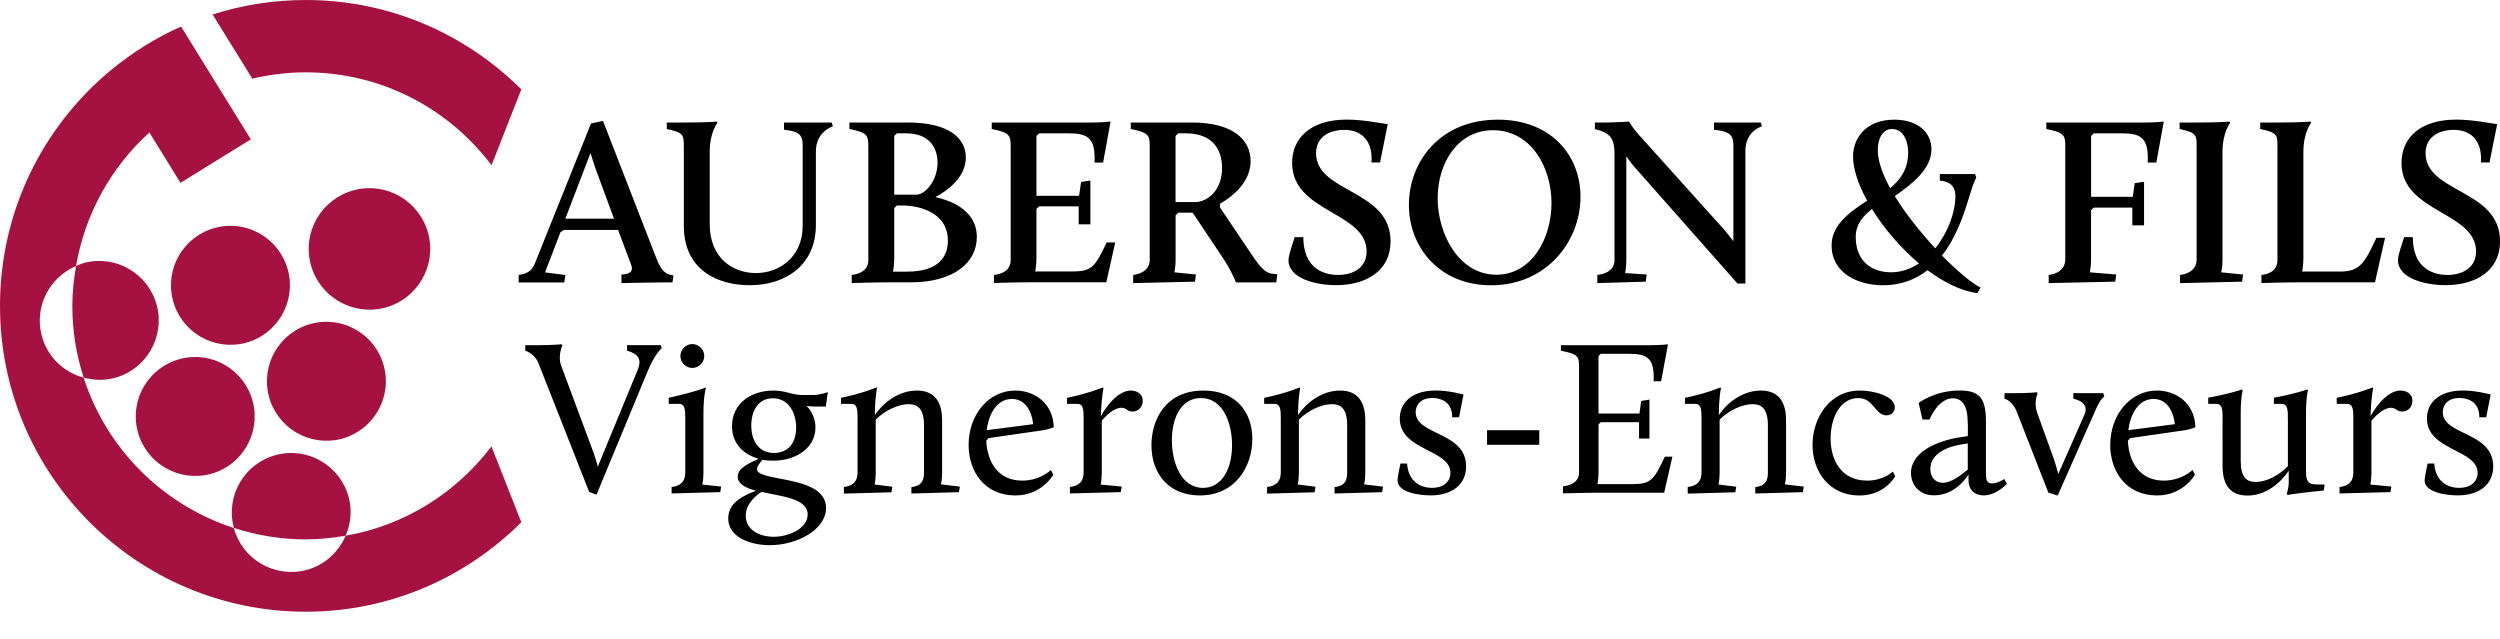 <?xml version="1.0" encoding="utf-8"?>
<!-- Generator: Adobe Illustrator 25.2.1, SVG Export Plug-In . SVG Version: 6.00 Build 0)  -->
<svg version="1.0" id="Calque_1" xmlns="http://www.w3.org/2000/svg" xmlns:xlink="http://www.w3.org/1999/xlink" x="0px" y="0px"
	 viewBox="0 0 450 115" style="enable-background:new 0 0 450 115;" xml:space="preserve">
<style type="text/css">
	.st0{fill:#A51140;}
</style>
<path d="M93.35,49.49c1.77-0.17,2.54-1.08,2.89-1.98l10.14-25.28l2.16-0.47l9.53,24.54c0.95,2.5,1.68,3.06,3.15,3.28l-0.17,1.25
	h-1.81c-1.77,0-7.38,0.13-7.38,0.13v-1.55c1.21-0.04,2.24-0.39,1.77-1.68l-2.37-6.34h-9.79l-0.6,0.43l-2.76,7.21l3.67,0.47
	l-0.22,1.34h-8.2V49.49z M106.29,27.54l-4.53,11.82h8.76l-3.28-8.89C106.94,29.57,106.51,28.31,106.29,27.54z M123.08,26.37
	c0-2.07,0-2.5-3.06-3.15v-1.17h3.24c4.57,0,5.69-0.17,5.69-0.17l0.22,0.17c0,0-1.42,1.68-1.42,5.31v12.99c0,6.13,4.18,8.8,8.32,8.8
	c4.18,0,8.41-2.85,8.41-8.5V26.59c0-1.9-0.04-2.89-3.36-3.24v-1.3h8.58l0.22,0.69c0,0-3.06,0.91-3.06,4.49v13.28
	c0,7.12-5.35,10.83-11.91,10.83c-5.78,0-11.86-2.76-11.86-10.65V26.37z M153.32,49.49c1.86-0.21,2.98-1.12,2.98-2.67V26.37
	c0-2.07-0.22-2.5-3.41-3.15v-1.17h10.52c7.5,0,10.44,2.89,10.44,6.3c0,3.62-3.41,6.04-5.48,7.12c2.29,0.52,7.46,2.11,7.46,7.2
	c0,4.57-4.14,8.15-11.86,8.15h-3.93c-2.5,0-6.73,0.13-6.73,0.13V49.49z M163.33,48.89c5.52,0,7.29-2.63,7.29-5.56
	c0-5.13-5.18-6.34-8.24-6.34h-0.95l-0.47,0.48v9.06c0,1.29-0.22,2.37-0.22,2.37H163.33z M165.01,35.04
	c1.68-0.09,3.75-2.67,3.75-5.78c0-2.63-1.47-5.26-5.65-5.26h-1.68l-0.47,0.47v10.57H165.01z M178.94,49.49
	c1.86-0.21,2.98-1.12,2.98-2.67V26.37c0-2.07-0.22-2.5-3.41-3.15v-1.17h18.2c1.77,0,3.19-0.17,3.19-0.17l-1.34,7.38h-1.55
	c0.22-4.44-1.21-5.26-4.66-5.26h-5.31l-0.48,0.47v10.78h7.68l0.35-2.5l1.68-0.26v7.89h-2.11v-3.24h-7.12l-0.48,0.47v8.84
	c0,1.29-0.22,2.42-0.22,2.42h6.47c3.71,0,4.23-0.69,6.38-5.22h1.55l-1.6,7.16h-13.5c-2.5,0-6.73,0.13-6.73,0.13V49.49z
	 M203.97,49.49c1.81-0.21,2.98-1.21,2.98-2.67V26.37c0-2.07-0.22-2.5-3.41-3.15v-1.17h10.96c7.68,0,10.61,3.28,10.61,6.95
	c0,3.84-3.37,6.47-5.52,7.68v0.65l6.21,9.23c1.81,2.59,2.63,2.67,3.62,2.76l0.48,0.04l-0.17,1.47h-7.16l-0.17-0.13
	c0,0-0.73-2.03-2.59-4.74l-5.13-7.68h-2.59l-0.48,0.47v8.07c0,1.25-0.22,2.2-0.22,2.2l3.88,0.39l-0.17,1.29l-11.13,0.26V49.49z
	 M215.05,36.38c2.29,0,4.92-2.07,4.92-6.17c0-3.36-1.77-6.21-6.51-6.21h-1.38l-0.48,0.47v11.9H215.05z M233.05,42.68h1.55
	c0,5.43,3.41,6.81,6.26,6.81c2.59,0,5.13-1.21,5.13-4.23c0-7.16-13.41-6.99-13.41-15.92c0-4.45,3.28-7.81,9.83-7.81
	c2.85,0,5.82,0.6,7.38,0.82l-1.38,6.9h-1.55c0.26-3.24-1.21-5.87-4.88-5.87c-2.89,0-5.09,1.42-5.09,4.18
	c0,7.21,13.41,6.47,13.41,15.88c0,5.35-4.44,7.89-9.79,7.89c-3.8,0-8.54-1.25-8.58-4.44C231.93,46.35,232.06,45.61,233.05,42.68z
	 M269.61,21.54c9.58,0,14.88,6.42,14.88,13.89c0,7.98-6.08,15.92-16.09,15.92c-9.36,0-14.8-6.9-14.8-14.49
	C253.61,29.18,259.13,21.54,269.61,21.54z M269.35,49.45c6.38,0,9.92-6.55,9.92-12.9c0-6.42-3.67-13.11-10.52-13.11
	c-6.43,0-9.97,6-9.97,12.25C258.79,42.12,262.58,49.45,269.35,49.45z M287.5,49.49c1.94-0.21,3.11-1.12,3.11-2.67V27.8
	c0-2.89-0.69-3.84-3.53-4.57v-1.17h1.29c2.11,0,4.87-0.17,4.87-0.17s0.52,0.99,1.64,2.25l15.4,17.12c0.56,0.65,1.21,1.47,1.73,2.16
	V26.63c0-1.9-0.04-2.93-3.49-3.28v-1.3h8.41l0.22,0.69c0,0-2.98,0.82-2.98,4.4v23.9h-1.42l-18.37-20.79
	c-0.56-0.6-1.17-1.42-1.64-2.11v18.68c0,1.3-0.22,2.33-0.22,2.33l3.88,0.26l-0.17,1.29l-8.71,0.26V49.49z M336.09,36.12
	c-1.6-2.89-2.54-5.69-2.54-7.98c0-3.19,2.24-6.6,7.42-6.6c4.14,0,6.69,2.2,6.69,5.35c0,3.53-3.49,6.25-6.6,8.41
	c1.98,3.23,4.66,6.55,7.29,9.4c2.29-2.85,3.62-6.51,3.62-9.4c0-1.77-0.91-2.59-2.8-2.8v-1.17h6.34l0.22,0.65
	c-0.65,1.16-0.91,2.41-1.51,4.23c-0.95,3.11-2.33,6.82-4.66,9.79c2.85,2.89,5.48,5.05,6.95,5.78l-0.6,0.99
	c-2.89-0.39-6-1.94-8.97-4.14c-2.07,1.64-4.7,2.72-8.02,2.72c-4.36,0-9.23-2.11-9.23-7.16C329.66,40.74,332.47,38.45,336.09,36.12z
	 M345.41,47.42c-3.28-2.8-6.3-6.3-8.45-9.79c-1.73,1.34-2.93,2.85-2.93,5c0,4.4,2.89,6.38,6.34,6.38
	C342.22,49.02,343.9,48.41,345.41,47.42z M340.23,33.88c1.99-1.68,3.24-3.58,3.24-6.43c0-1.85-0.73-4.23-2.93-4.23
	c-1.68,0-2.54,1.77-2.54,3.75C337.99,28.96,338.85,31.33,340.23,33.88z M368.77,49.49c1.85-0.21,2.98-1.25,2.98-2.8V26.37
	c0-2.07-0.22-2.5-3.41-3.15v-1.17h17.95c1.77,0,3.19-0.17,3.19-0.17l-1.34,7.38h-1.55c0.21-4.44-1.21-5.26-4.66-5.26h-5.05
	l-0.48,0.47v10.96h7.5l0.35-2.46l1.68-0.26v7.85h-2.11v-3.19h-6.95l-0.48,0.48v8.84c0,1.29-0.22,2.33-0.22,2.33l4.75,0.39
	l-0.17,1.29l-11.99,0.26V49.49z M392.41,49.49c1.86-0.21,2.98-1.25,2.98-2.72v-20.4c0-2.07,0-2.5-3.06-3.15v-1.17h3.23
	c4.57,0,5.69-0.17,5.69-0.17l0.22,0.17c0,0-1.42,1.73-1.42,5.31v19.41c0,1.25-0.22,2.25-0.22,2.25l3.92,0.39l-0.17,1.29l-11.17,0.26
	V49.49z M407.05,49.49c1.9-0.21,2.89-1.12,2.89-2.67V26.37c0-2.07,0-2.5-3.1-3.15v-1.17h3.28c4.49,0,5.69-0.17,5.69-0.17l0.22,0.17
	c0,0-1.42,1.73-1.42,5.31v19.15c0,1.29-0.22,2.37-0.22,2.37h6.77c3.62,0,4.44-1.47,6.6-6.08h1.55l-1.81,8.02h-13.8
	c-2.5,0-6.64,0.13-6.64,0.13V49.49z M432.75,42.68h1.55c0,5.43,3.41,6.81,6.25,6.81c2.59,0,5.14-1.21,5.14-4.23
	c0-7.16-13.42-6.99-13.42-15.92c0-4.45,3.28-7.81,9.84-7.81c2.85,0,5.82,0.6,7.38,0.82l-1.38,6.9h-1.55
	c0.26-3.24-1.21-5.87-4.87-5.87c-2.89,0-5.09,1.42-5.09,4.18c0,7.21,13.41,6.47,13.41,15.88c0,5.35-4.44,7.89-9.79,7.89
	c-3.79,0-8.54-1.25-8.58-4.44C431.63,46.35,431.76,45.61,432.75,42.68z M96.9,65.32c-0.68-1.71-2.35-2.19-2.35-2.19v-1h2.43
	c2.51,0,4.1-0.16,4.1-0.16l0.16,0.16c-0.44,0.96-0.68,2.51-0.24,3.66l5.85,15.73c0.24,0.72,0.56,1.71,0.76,2.47l7.17-17.41
	c0.76-1.83,0.2-2.87-1.91-3.46v-1h6.09l0.16,0.56c0,0-1.15,0.8-2.59,4.26l-9.16,22.1l-1.31-0.48L96.9,65.32z M120.88,87.66
	c1.79-0.2,2.47-1.16,2.47-2.59V75.4c0-1.71-0.04-2.71-1.19-2.71h-1.79v-1.08c5.81-1.35,6.65-1.87,6.65-1.87l0.04,0.12
	c0,0-0.44,1.32-0.44,4.54v10.67c0,1.2-0.2,2.15-0.2,2.15l3.39,0.36l-0.16,1l-8.76,0.24V87.66z M122.47,64.08
	c0-1.15,1-2.15,2.15-2.15c1.15,0,2.15,1,2.15,2.15c0,1.15-1,2.15-2.15,2.15C123.47,66.23,122.47,65.24,122.47,64.08z M136.54,82.57
	c-2.67-0.76-4.78-2.67-4.78-5.86c0-4.14,3.5-6.41,7.45-6.41c2.31,0,3.26,0.8,5.26,0.8h1.91c1.28,0,2.63-0.52,2.63-0.52l-0.36,2.59
	h-2.11c-0.88,0-1.39-0.12-1.39-0.12s1.63,1.39,1.63,3.9c0,3.74-3.58,5.97-7.57,5.97c-0.68,0-1.31-0.04-1.95-0.16
	c-0.28,0.32-1,1.11-1,1.67c0,1.08,2.39,1.36,5.5,1.99c3.35,0.68,6.93,1.79,6.93,5.02c0,3.9-5.22,6.69-10.12,6.69
	c-3.59,0-7.49-1.47-7.49-4.82c0-3.07,3.19-4.26,5.02-4.98c-1.87-0.48-3.31-1.2-3.31-2.55C132.8,84.12,135.11,83.32,136.54,82.57z
	 M137.06,88.54c-0.96,0.64-2.83,2.11-2.83,4.3c0,2.47,2.39,3.78,5.02,3.78c2.91,0,6.13-1.59,6.13-4.02c0-2.03-2.35-2.83-4.98-3.38
	C139.29,88.98,138.13,88.78,137.06,88.54z M143.31,76.95c0-2.55-1.31-5.26-4.18-5.26c-2.79,0-3.9,2.43-3.9,4.94
	c0,2.47,1.15,4.9,4.1,4.9C142.2,81.53,143.31,79.3,143.31,76.95z M151.89,87.66c1.79-0.2,2.47-1.16,2.47-2.59V75.4
	c0-1.71-0.04-2.71-1.19-2.71h-1.79v-1.08c3.9-0.8,6.37-1.87,6.37-1.87l0.12,0.12c0,0-0.36,1.32-0.4,4.86
	c1.43-2.15,4.22-4.42,7.57-4.42c2.75,0,4.54,1.51,4.54,5.38v9.4c0,1.2-0.2,2.11-0.2,2.11l3.39,0.4l-0.16,1l-8.56,0.24v-1.15
	c1.79-0.2,2.27-1.16,2.27-2.59v-8.52c0-3.03-1.15-3.82-2.75-3.82c-1.83,0-4.26,1.08-5.94,2.79v9.56c0,1.2-0.2,2.11-0.2,2.11
	l3.19,0.4l-0.16,1l-8.56,0.24V87.66z M182.75,70.3c3.42,0,6.81,2.23,6.93,6.61c0,0-1.03,0.4-1.83,0.52l-9.92,1.43l-0.4,0.48
	c0.16,3.63,1.99,7.17,6.45,7.17c3.27,0,5.18-1.91,5.18-1.91l0.44,0.84c0,0-2.07,3.74-6.81,3.74c-5.66,0-8.44-4.42-8.44-9.08
	C174.34,74.68,177.93,70.3,182.75,70.3z M177.61,77.43l8.36-1.08c0,0-0.32-4.54-3.82-4.54C179.48,71.81,177.97,74.44,177.61,77.43z
	 M192.58,87.66c1.79-0.2,2.47-1.16,2.47-2.59V75.4c0-1.71-0.04-2.71-1.19-2.71h-1.79v-1.08c3.9-0.8,6.45-1.87,6.45-1.87l0.12,0.12
	c0,0-0.36,1.32-0.48,5.06c1.19-2.23,3.31-4.62,5.38-4.62c0.96,0,2.15,0.48,2.15,1.83c0,1.2-0.84,1.95-1.87,1.95
	c-0.92,0-1.04-0.68-1.95-0.68c-1.35,0-2.67,1.31-3.55,2.31v9.36c0,1.2-0.2,2.15-0.2,2.15l3.78,0.36l-0.16,1l-9.16,0.24V87.66z
	 M216.62,70.3c5.82,0,8.8,3.82,8.8,8.72c0,4.94-3.07,10.16-9.44,10.16c-5.62,0-8.72-3.94-8.72-9.04
	C207.26,75.48,209.85,70.3,216.62,70.3z M216.55,87.82c3.38,0,5.22-3.43,5.22-7.69c0-3.94-1.59-8.48-5.61-8.48
	c-3.67,0-5.22,3.74-5.22,7.57C210.93,83.2,212.56,87.82,216.55,87.82z M228.07,87.66c1.79-0.2,2.47-1.16,2.47-2.59V75.4
	c0-1.71-0.04-2.71-1.2-2.71h-1.79v-1.08c3.9-0.8,6.37-1.87,6.37-1.87l0.12,0.12c0,0-0.36,1.32-0.4,4.86
	c1.43-2.15,4.22-4.42,7.57-4.42c2.75,0,4.54,1.51,4.54,5.38v9.4c0,1.2-0.2,2.11-0.2,2.11l3.39,0.4l-0.16,1l-8.56,0.24v-1.15
	c1.79-0.2,2.27-1.16,2.27-2.59v-8.52c0-3.03-1.15-3.82-2.75-3.82c-1.83,0-4.26,1.08-5.94,2.79v9.56c0,1.2-0.2,2.11-0.2,2.11
	l3.19,0.4l-0.16,1l-8.56,0.24V87.66z M252.08,83.44h1.19c0.24,3.38,2.59,4.38,4.5,4.38c1.95,0,3.31-1.04,3.31-2.71
	c0-4.26-9.12-3.98-9.12-9.76c0-2.95,2.27-5.06,6.49-5.06c2.39,0,4.98,0.72,4.98,0.72l-0.8,4.1h-1.23c0-3.27-2.75-3.47-3.59-3.47
	c-2.15,0-2.99,1.31-2.99,2.55c0,4.22,9.08,3.47,9.08,9.76c0,3.31-2.59,5.22-6.37,5.22c-1.83,0-5.97-0.44-5.97-2.71
	C251.57,85.67,252.08,83.44,252.08,83.44z M267.67,77.43h9.4v2.63h-9.4V77.43z M281.36,87.54c1.79-0.2,2.87-1.04,2.87-2.47V66.04
	c0-1.91-0.2-2.31-3.27-2.91v-1h16.41c1.63,0,2.87-0.16,2.87-0.16L299,68.63h-1.35c0.2-4.1-1.11-4.94-4.3-4.94h-5.22l-0.4,0.4v10.35
	h7.37l0.32-2.27l1.48-0.24v7.01h-1.87v-2.95h-6.89l-0.4,0.4v8.52c0,1.19-0.2,2.23-0.2,2.23h6.25c3.42,0,3.9-0.76,5.89-4.94h1.35
	l-1.48,6.49h-12.43c-1.99,0-5.78,0.12-5.78,0.12V87.54z M303.8,87.66c1.79-0.2,2.47-1.16,2.47-2.59V75.4c0-1.71-0.04-2.71-1.19-2.71
	h-1.79v-1.08c3.9-0.8,6.37-1.87,6.37-1.87l0.12,0.12c0,0-0.36,1.32-0.4,4.86c1.43-2.15,4.22-4.42,7.57-4.42
	c2.75,0,4.54,1.51,4.54,5.38v9.4c0,1.2-0.2,2.11-0.2,2.11l3.39,0.4l-0.16,1l-8.57,0.24v-1.15c1.79-0.2,2.27-1.16,2.27-2.59v-8.52
	c0-3.03-1.15-3.82-2.75-3.82c-1.83,0-4.26,1.08-5.94,2.79v9.56c0,1.2-0.2,2.11-0.2,2.11l3.19,0.4l-0.16,1l-8.57,0.24V87.66z
	 M334.78,70.3c2.43,0,6.29,0.96,6.29,3.03c0,0.76-0.56,1.43-1.52,1.43c-2.03,0-2.27-3.11-5.06-3.11c-3.19,0-4.98,3.43-4.98,7.29
	c0,3.82,1.87,7.57,6.57,7.57c2.99,0,4.62-1.63,4.62-1.63l0.44,0.84c0,0-1.83,3.47-6.45,3.47c-5.57,0-8.44-4.5-8.44-9.08
	C326.25,75.28,329.28,70.3,334.78,70.3z M352.85,78.7l1.35-0.2c0.04-0.84,0.04-3.15-0.16-4.26c-0.28-1.47-1.04-2.55-2.51-2.55
	c-2.71,0-4.22,3.82-4.22,3.82h-1.27l-0.68-2.99c0,0,2.91-2.23,7.37-2.23c3.74,0,4.74,1.51,4.74,5.7v9.16c0,1.27,0.16,1.87,1.08,1.87
	c1.07,0,2.19-0.8,2.19-0.8l0.52,0.84c0,0-1.87,2.11-4.22,2.11c-1.52,0-2.71-0.88-2.71-2.83v-0.96c0,0-2.11,3.78-6.21,3.78
	c-2.63,0-4.14-1.87-4.14-4.02C343.97,81.33,348.71,79.34,352.85,78.7z M354.2,84.52v-4.7l-1.24,0.2c-2.27,0.36-5.5,1.55-5.5,4.42
	c0,1.59,1.04,2.47,2.23,2.47C351.26,86.91,353.17,85.39,354.2,84.52z M363,74.08c-0.8-2.03-2.19-2.31-2.19-2.31v-1h1.83
	c2.51,0,3.98-0.16,3.98-0.16l0.16,0.16c-0.48,1.08-0.48,2.47-0.04,3.66l3.03,8.41c0.24,0.72,0.52,1.71,0.72,2.47l4.7-10.64
	c0.76-1.75-0.48-2.55-1.99-2.91v-1h5.38l0.2,0.64c0,0-0.6,0.24-1.43,2.07l-6.97,15.73l-1.67-0.52L363,74.08z M388.24,70.3
	c3.43,0,6.81,2.23,6.93,6.61c0,0-1.04,0.4-1.83,0.52l-9.92,1.43l-0.4,0.48c0.16,3.63,1.99,7.17,6.45,7.17
	c3.26,0,5.18-1.91,5.18-1.91l0.44,0.84c0,0-2.07,3.74-6.81,3.74c-5.66,0-8.44-4.42-8.44-9.08C379.84,74.68,383.43,70.3,388.24,70.3z
	 M383.11,77.43l8.36-1.08c0,0-0.32-4.54-3.83-4.54C384.98,71.81,383.47,74.44,383.11,77.43z M400.07,75.4c0-1.71-0.04-2.71-1.2-2.71
	h-1.39v-1.11c3.86-0.68,6.05-1.47,6.05-1.47l0.16,0.12c0,0-0.36,1.11-0.36,4.18v8.52c0,3.03,1.07,3.82,2.71,3.82
	c1.83,0,4.06-1.08,5.78-2.83V75.4c0-1.71-0.04-2.71-1.2-2.71h-1.32v-1.11c3.83-0.68,5.98-1.47,5.98-1.47l0.16,0.12
	c0,0-0.36,1.11-0.36,4.18v10.52c0,2.27,0.92,2.27,2.23,2.27h1.11l-0.12,1.08c-4.34,0.44-6.53,0.8-6.53,0.8l-0.16-0.12
	c0,0,0.36-1.16,0.36-2.15v-2.07c-1.43,2.11-4.06,4.46-7.41,4.46c-2.79,0-4.5-1.51-4.5-5.34V75.4z M421.13,87.66
	c1.79-0.2,2.47-1.16,2.47-2.59V75.4c0-1.71-0.04-2.71-1.2-2.71h-1.79v-1.08c3.9-0.8,6.45-1.87,6.45-1.87l0.12,0.12
	c0,0-0.36,1.32-0.48,5.06c1.2-2.23,3.31-4.62,5.38-4.62c0.96,0,2.15,0.48,2.15,1.83c0,1.2-0.83,1.95-1.87,1.95
	c-0.92,0-1.04-0.68-1.95-0.68c-1.35,0-2.67,1.31-3.55,2.31v9.36c0,1.2-0.2,2.15-0.2,2.15l3.78,0.36l-0.16,1l-9.16,0.24V87.66z
	 M436.97,83.44h1.19c0.24,3.38,2.59,4.38,4.5,4.38c1.95,0,3.31-1.04,3.31-2.71c0-4.26-9.12-3.98-9.12-9.76
	c0-2.95,2.27-5.06,6.49-5.06c2.39,0,4.98,0.72,4.98,0.72l-0.8,4.1h-1.24c0-3.27-2.75-3.47-3.59-3.47c-2.15,0-2.99,1.31-2.99,2.55
	c0,4.22,9.08,3.47,9.08,9.76c0,3.31-2.59,5.22-6.37,5.22c-1.83,0-5.98-0.44-5.98-2.71C436.46,85.67,436.97,83.44,436.97,83.44z"/>
<path class="st0" d="M45.5,72.27c1.49,5.7-1.93,11.56-7.65,13.06c-5.72,1.48-11.56-1.94-13.06-7.65
	c-1.51-5.74,1.92-11.56,7.64-13.07C38.15,63.1,44,66.55,45.5,72.27z M38.77,41c-5.72,1.5-9.15,7.33-7.64,13.07
	c1.49,5.71,7.34,9.13,13.06,7.65c5.72-1.5,9.14-7.37,7.65-13.06C50.33,42.93,44.49,39.49,38.77,41z M48.4,71.34
	c1.49,5.71,7.34,9.13,13.06,7.65c5.72-1.5,9.14-7.36,7.65-13.06c-1.5-5.72-7.35-9.16-13.07-7.66C50.33,59.77,46.9,65.6,48.4,71.34z
	 M88.46,80.35c-6.29,8.3-15.54,14.23-26.25,16.08c-1.26,2.93-3.77,5.3-7.09,6.18c-5.69,1.47-11.5-1.91-13.03-7.57
	c-12.8-4.15-22.91-14.26-27.04-27.06c-3.57-0.98-6.54-3.74-7.54-7.57c-1.37-5.22,1.37-10.47,6.17-12.52
	c1.64-9.46,6.38-17.87,13.21-24.04l5.6,9.06l12.66-7.83L32.59,4.78c-4.58,2.04-8.82,4.7-12.63,7.85C7.76,22.73,0,37.98,0,55.07
	c0,30.39,24.65,55.04,55.05,55.04c15.16,0,28.84-6.18,38.79-16.1L88.46,80.35z M69.27,55.39c5.84-1.53,9.34-7.53,7.82-13.34
	c-1.53-5.84-7.51-9.36-13.35-7.82c-5.85,1.53-9.35,7.49-7.81,13.35C57.45,53.4,63.43,56.9,69.27,55.39z M15.06,67.96
	c1.75,0.48,3.63,0.57,5.52,0.08c5.72-1.5,9.14-7.37,7.65-13.06c-1.5-5.72-7.35-9.16-13.07-7.66c-0.52,0.14-0.99,0.34-1.47,0.55
	c-0.4,2.34-0.67,4.72-0.67,7.18C13.01,59.56,13.74,63.89,15.06,67.96z M62.22,96.43c0.9-2.11,1.18-4.5,0.56-6.88
	c-1.5-5.72-7.35-9.16-13.06-7.66c-5.72,1.5-9.15,7.33-7.64,13.06c0.01,0.03,0.02,0.05,0.03,0.08c4.08,1.32,8.43,2.06,12.96,2.06
	C57.5,97.08,59.89,96.83,62.22,96.43z M93.84,16.09C83.89,6.18,70.21,0,55.05,0C49.2,0.01,43.55,0.91,38.27,2.61l7.15,11.55
	c3.09-0.73,6.31-1.14,9.63-1.14c13.69,0.01,25.78,6.58,33.43,16.72L93.84,16.09L93.84,16.09z"/>
</svg>
